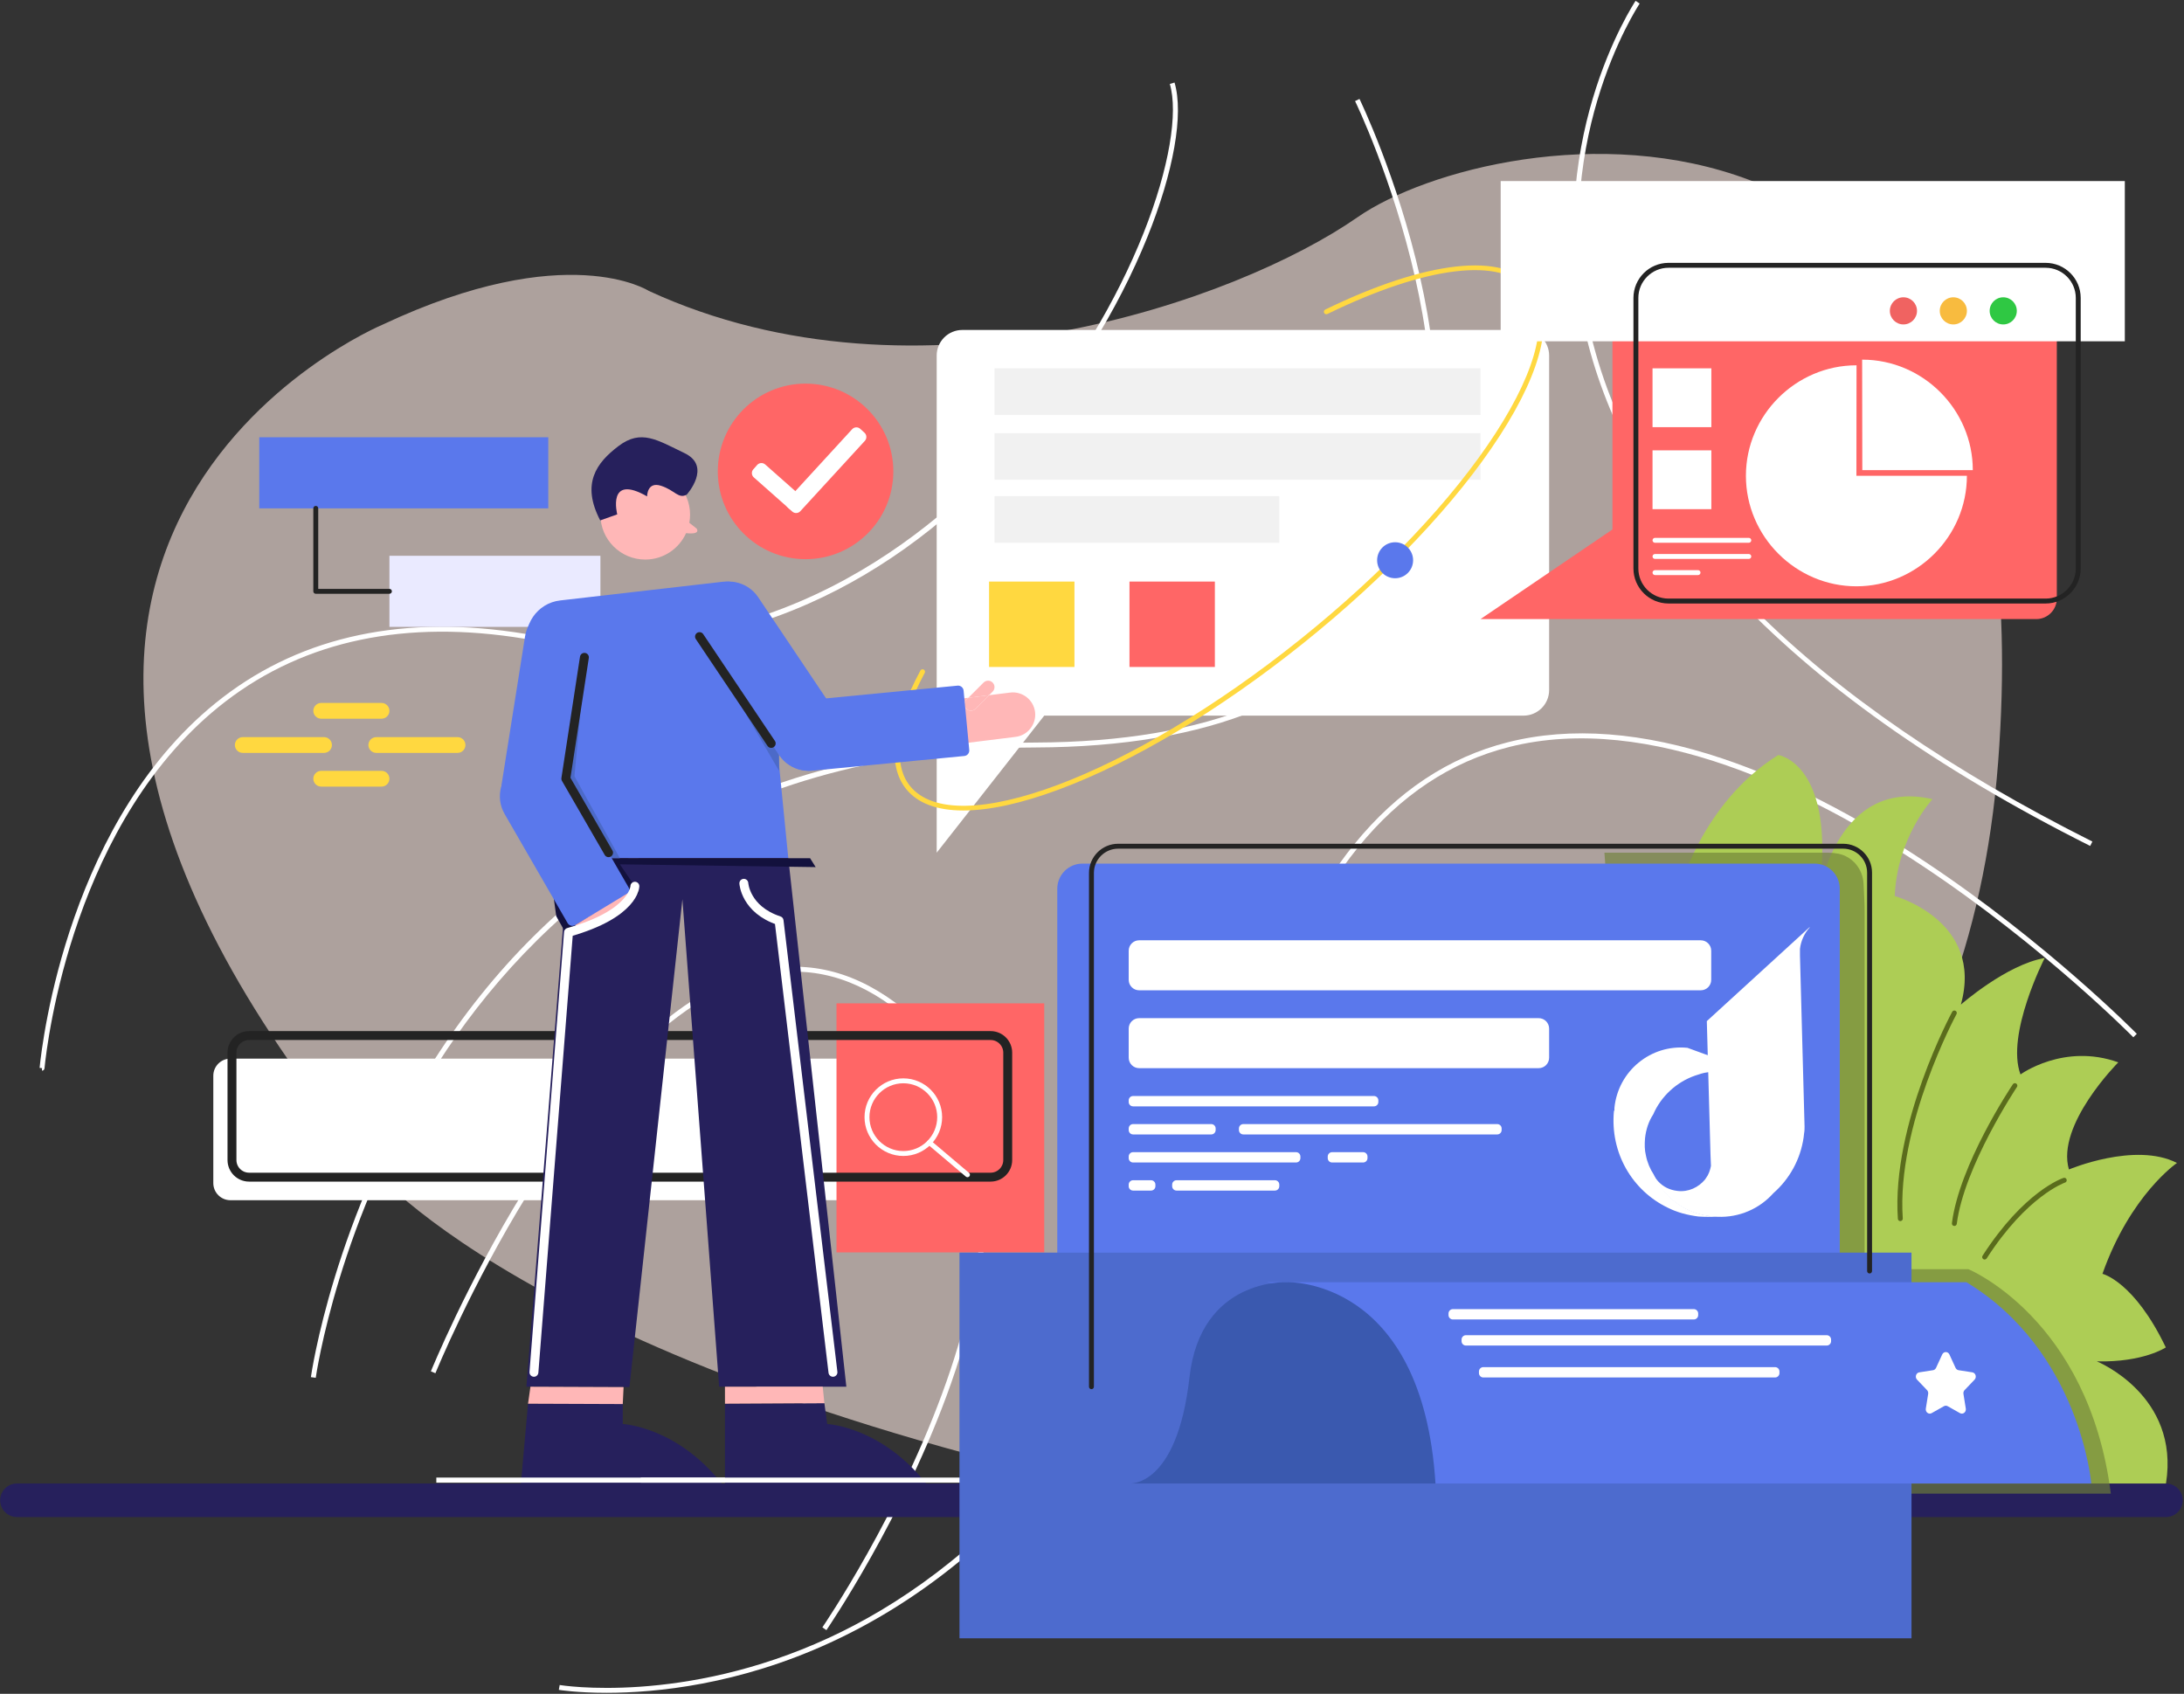 <?xml version="1.0" encoding="UTF-8"?>
<svg width="490px" height="380px" viewBox="0 0 490 380" version="1.1" xmlns="http://www.w3.org/2000/svg" xmlns:xlink="http://www.w3.org/1999/xlink">
    <rect x="0" y="0" width="490" height="380" fill="#333333" stroke="none"/>
    <title>数据产出</title>
    <g id="web" stroke="none" stroke-width="1" fill="none" fill-rule="evenodd">
        <g id="大数据报告" transform="translate(-372, -160)">
            <g id="数据产出" transform="translate(372, 160)">
                <g id="编组" transform="translate(8.824, 0)" fill-rule="nonzero">
                    <g id="XMLID_127_-link" transform="translate(23.164, 34.194)" fill="#FFEBE5" fill-opacity="0.595">
                        <path d="M53.907,38.613 C53.907,38.613 -63.968,87.743 49.518,225.779 C49.518,225.779 84.307,272.312 228.677,302.388 C228.677,302.388 403.771,300.421 416.311,136.808 C428.851,-26.804 303.452,-6.949 272.529,14.578 C245.733,33.233 173.909,58.864 113.594,31.078 C113.595,31.078 95.261,19.175 53.907,38.613 Z" id="XMLID_127_"></path>
                    </g>
                    <path d="M0.61,240.193 C0.6,240.193 0.591,240.193 0.583,240.193 L0.61,239.641 L0.063,239.571 L0.072,239.489 C0.638,233.783 6.601,182.974 41.148,156.463 C59.244,142.576 82.094,137.781 109.067,142.212 C163.595,151.167 200.985,119.346 218.418,99.579 C245.845,68.482 257.414,31.592 253.634,18.833 L254.692,18.52 C256.79,25.602 254.506,38.578 248.583,53.232 C241.938,69.675 231.519,86.394 219.246,100.308 C205.378,116.033 189.705,127.836 172.667,135.388 C152.582,144.291 131.124,146.952 108.888,143.299 C82.231,138.921 59.664,143.643 41.819,157.338 C7.64,183.566 1.73,233.94 1.169,239.598 C1.116,240.136 0.757,240.193 0.61,240.193 Z" id="路径" fill="#FFFFFF"></path>
                    <path d="M62.018,309.104 L60.925,308.955 C60.974,308.6 66.024,273.08 88.487,237.973 C101.687,217.342 118.229,200.882 137.653,189.048 C161.929,174.258 190.791,166.702 223.437,166.589 C262.451,166.454 289.022,155.476 302.41,133.958 C316.03,112.066 313.357,83.002 308.716,62.476 C303.673,40.177 295.283,22.852 295.199,22.68 L296.19,22.197 C296.274,22.37 304.714,39.791 309.786,62.209 C314.478,82.944 317.169,112.323 303.348,134.539 C289.746,156.402 262.861,167.556 223.441,167.693 C150.005,167.947 110.036,206.357 89.437,238.534 C67.092,273.438 62.066,308.752 62.018,309.104 Z" id="路径" fill="#FFFFFF"></path>
                    <path d="M460.128,189.787 C425.716,172.513 398.512,153.213 379.274,132.425 C363.275,115.139 352.611,96.661 347.576,77.505 C341.565,54.632 344.75,34.837 348.482,22.257 C352.526,8.621 358.079,0.269 358.134,0.185 L359.05,0.8 C358.995,0.882 353.52,9.128 349.525,22.619 C345.841,35.058 342.7,54.633 348.648,77.246 C359.778,119.557 397.451,157.089 460.621,188.802 L460.128,189.787 Z" id="路径" fill="#FFFFFF"></path>
                    <path d="M127.253,379.777 C120.613,379.777 116.66,379.133 116.556,379.115 L116.743,378.028 C117.015,378.075 144.435,382.524 177.094,367.462 C207.246,353.557 248.167,319.695 271.885,237.346 C283.482,197.08 302.869,173.249 329.507,166.514 C343.601,162.952 359.799,164.186 377.653,170.184 C391.9,174.97 407.233,182.786 423.224,193.412 C450.43,211.492 470.393,231.734 470.592,231.937 L469.804,232.709 C469.607,232.508 449.71,212.336 422.596,194.32 C397.628,177.73 361.258,159.625 329.775,167.584 C303.546,174.215 284.426,197.79 272.945,237.65 C262.421,274.19 247.662,304.366 229.079,327.338 C214.195,345.737 196.84,359.583 177.495,368.492 C156.888,377.983 138.332,379.777 127.253,379.777 Z" id="路径" fill="#FFFFFF"></path>
                    <path d="M176.589,365.718 L175.68,365.092 C175.852,364.841 193.082,339.637 203.524,309.956 C213.119,282.684 218.783,245.934 191.276,225.739 C181.329,218.437 170.821,216.282 160.043,219.339 C139.526,225.156 121.274,248.95 109.576,267.887 C96.87,288.455 88.947,307.884 88.868,308.077 L87.846,307.663 C87.924,307.468 95.882,287.954 108.637,267.307 C120.437,248.203 138.883,224.191 159.741,218.278 C170.862,215.124 181.692,217.335 191.928,224.85 C204.332,233.958 211.229,247.064 212.426,263.807 C213.379,277.142 210.731,292.798 204.557,310.341 C194.065,340.157 176.762,365.465 176.589,365.718 Z" id="路径" fill="#FFFFFF"></path>
                </g>
                <path d="M485.957,340.344 L3.797,340.344 C1.727,340.344 0.035,338.651 0.035,336.582 L0.035,336.582 C0.035,334.513 1.727,332.82 3.797,332.82 L485.957,332.82 C488.026,332.82 489.719,334.514 489.719,336.582 L489.719,336.582 C489.719,338.652 488.025,340.344 485.957,340.344 Z" id="路径" fill="#26205C" fill-rule="nonzero"></path>
                <path d="M341.819,160.551 L234.285,160.551 L210.155,191.3 L210.155,79.768 C210.155,76.596 212.727,74.026 215.898,74.026 L341.819,74.026 C344.991,74.026 347.562,76.597 347.562,79.768 L347.562,154.808 C347.562,157.98 344.991,160.551 341.819,160.551 Z" id="路径" fill="#FFFFFF" fill-rule="nonzero"></path>
                <circle id="椭圆形" fill="#FF6666" fill-rule="nonzero" cx="180.736" cy="105.758" r="19.692"></circle>
                <rect id="矩形" fill="#5A78EC" fill-rule="nonzero" x="58.169" y="98.1" width="64.841" height="15.949"></rect>
                <rect id="矩形" fill="#EAEAFF" fill-rule="nonzero" x="87.372" y="124.688" width="47.336" height="15.949"></rect>
                <g id="编组" transform="translate(47.431, 225.022)" fill-rule="nonzero">
                    <g id="XMLID_116_-link" transform="translate(0, 12.134)" fill="#FFFFFF">
                        <path d="M170.632,32.11 L4.269,32.11 C2.147,32.11 0.427,30.39 0.427,28.268 L0.427,4.186 C0.427,2.063 2.147,0.343 4.269,0.343 L170.632,0.343 C172.754,0.343 174.475,2.063 174.475,4.186 L174.475,28.268 C174.475,30.39 172.754,32.11 170.632,32.11 Z" id="XMLID_116_"></path>
                    </g>
                    <rect id="矩形" fill="#FF6666" x="140.247" y="0.075" width="46.607" height="55.873"></rect>
                </g>
                <path d="M222.25,264.091 L55.887,264.091 C53.765,264.091 52.045,262.371 52.045,260.249 L52.045,236.166 C52.045,234.044 53.765,232.324 55.887,232.324 L222.25,232.324 C224.372,232.324 226.092,234.044 226.092,236.166 L226.092,260.249 C226.092,262.371 224.372,264.091 222.25,264.091 Z" id="路径" stroke="#232323" stroke-width="2" stroke-linecap="round" stroke-linejoin="round"></path>
                <path d="M202.67,259.336 C197.87,259.336 193.965,255.432 193.965,250.632 C193.965,245.832 197.87,241.927 202.67,241.927 C207.47,241.927 211.374,245.832 211.374,250.632 C211.374,255.432 207.47,259.336 202.67,259.336 Z M202.67,243.03 C198.478,243.03 195.068,246.44 195.068,250.631 C195.068,254.822 198.479,258.233 202.67,258.233 C206.861,258.233 210.271,254.822 210.271,250.631 C210.271,246.44 206.861,243.03 202.67,243.03 Z" id="形状" fill="#FFFFFF" fill-rule="nonzero"></path>
                <path d="M217.064,264.107 C216.939,264.107 216.812,264.065 216.709,263.977 L208.152,256.742 C207.919,256.545 207.89,256.197 208.087,255.964 C208.284,255.731 208.631,255.701 208.864,255.899 L217.421,263.135 C217.653,263.331 217.683,263.679 217.486,263.912 C217.377,264.041 217.221,264.107 217.064,264.107 Z" id="路径" fill="#FFFFFF" fill-rule="nonzero"></path>
                <rect id="矩形" fill="#F1F1F1" fill-rule="nonzero" x="223.126" y="82.633" width="109.041" height="10.45"></rect>
                <rect id="矩形" fill="#F1F1F1" fill-rule="nonzero" x="223.126" y="97.183" width="109.041" height="10.45"></rect>
                <rect id="矩形" fill="#F1F1F1" fill-rule="nonzero" x="223.126" y="111.32" width="63.896" height="10.45"></rect>
                <rect id="矩形" fill="#FFD840" fill-rule="nonzero" x="221.906" y="130.474" width="19.157" height="19.157"></rect>
                <rect id="矩形" fill="#FF6666" fill-rule="nonzero" x="253.409" y="130.474" width="19.157" height="19.157"></rect>
                <path d="M216.11,181.832 C210.243,181.832 205.875,180.221 203.292,177.001 C198.974,171.617 200.083,162.432 206.498,150.438 C206.642,150.169 206.975,150.069 207.244,150.212 C207.513,150.356 207.615,150.69 207.471,150.959 C201.369,162.367 200.19,171.37 204.152,176.311 C214.206,188.848 253.51,174.085 291.763,143.404 C310.363,128.485 325.919,112.062 335.562,97.16 C345.097,82.425 347.703,71.013 342.901,65.025 C336.937,57.588 320.081,59.615 297.812,70.443 C297.539,70.576 297.207,70.462 297.075,70.188 C296.942,69.914 297.056,69.584 297.329,69.451 C320.094,58.382 337.453,56.468 343.761,64.334 C348.885,70.722 346.301,82.592 336.488,97.759 C326.781,112.757 311.143,129.273 292.453,144.264 C273.762,159.255 254.245,170.936 237.498,177.156 C229.101,180.274 221.88,181.832 216.11,181.832 Z" id="路径" fill="#FFD840" fill-rule="nonzero"></path>
                <circle id="椭圆形" fill="#5A78EC" fill-rule="nonzero" cx="313.007" cy="125.69" r="4.037"></circle>
                <g id="编组" transform="translate(97.62, 97.62)">
                    <g transform="translate(0, 216.749)" fill-rule="nonzero">
                        <g id="SVGID_73_-link" transform="translate(18.752, 0)" fill="#26205C">
                            <path d="M23.35,0.427 L23.35,5.103 C23.35,5.103 35.998,5.692 46.283,19.406 L0.417,19.406 L2.094,0.549 L23.35,0.427 Z" id="SVGID_73_"></path>
                        </g>
                        <polygon id="矩形" fill="#FFFFFF" transform="translate(40.369, 17.692) rotate(-180) translate(-40.369, -17.692) " points="0.276 17.12 80.463 17.12 80.463 18.263 0.276 18.263"></polygon>
                    </g>
                    <g transform="translate(34.746, 0)" fill-rule="nonzero" id="路径">
                        <path d="M23.919,20.949 L22.287,19.67 C22.394,19.081 22.459,18.478 22.459,17.858 C22.459,12.303 17.955,7.801 12.401,7.801 C6.846,7.801 2.343,12.304 2.343,17.858 C2.343,23.413 6.847,27.916 12.401,27.916 C16.483,27.916 19.989,25.48 21.566,21.987 C25.041,22.379 23.919,20.949 23.919,20.949 Z" fill="#FFB7B7"></path>
                        <path d="M2.297,19.132 L6.119,17.778 C6.119,17.778 3.722,8.535 12.819,13.744 C12.819,13.744 12.781,10.338 15.936,11.361 C19.09,12.385 19.827,14.371 21.707,13.35 C21.707,13.35 27.43,7.032 21.223,4.043 C15.015,1.055 11.469,-1.373 6.427,2.434 C1.386,6.24 -1.98,10.909 2.297,19.132 Z" fill="#26205C"></path>
                    </g>
                    <path d="M28.052,37.089 L64.4,32.911 C68.602,32.428 72.537,35.053 73.705,39.118 L79.243,94.912 L29.927,94.912 L20.762,47.719 C19.458,42.696 22.897,37.682 28.052,37.089 Z" id="路径" fill="#5A78EC" fill-rule="nonzero"></path>
                    <path d="M21.528,87.316 L21.528,87.316 C17.204,86.631 14.253,82.571 14.938,78.246 L20.182,45.135 C20.867,40.811 24.927,37.86 29.252,38.545 L29.252,38.545 C33.576,39.23 36.526,43.291 35.841,47.615 L30.597,80.727 C29.912,85.051 25.852,88.001 21.528,87.316 Z" id="路径" fill="#5A78EC" fill-rule="nonzero"></path>
                    <path d="M88.172,73.954 L88.172,73.954 C84.537,76.394 79.612,75.426 77.172,71.791 L59.322,45.2 C56.882,41.565 57.85,36.64 61.486,34.2 L61.486,34.2 C65.121,31.76 70.045,32.729 72.486,36.364 L90.336,62.954 C92.776,66.589 91.807,71.514 88.172,73.954 Z" id="路径" fill="#5A78EC" fill-rule="nonzero"></path>
                    <g transform="translate(109.753, 54.601)" fill="#FFB7B7" fill-rule="nonzero" id="路径">
                        <path d="M24.852,7.507 L24.852,7.507 C24.512,4.775 21.999,2.817 19.266,3.156 L14.533,3.744 L11.478,6.799 C10.919,7.358 10.003,7.358 9.444,6.799 C8.884,6.24 8.884,5.324 9.444,4.765 L9.889,4.32 L4.857,4.945 C2.124,5.284 0.167,7.798 0.506,10.531 C0.845,13.264 3.359,15.222 6.091,14.882 L20.5,13.093 C23.232,12.753 25.191,10.24 24.852,7.507 Z"></path>
                        <path d="M15.333,2.943 C15.893,2.384 15.893,1.468 15.333,0.909 C14.774,0.35 13.859,0.35 13.299,0.909 L9.888,4.32 L14.533,3.743 L15.333,2.943 Z"></path>
                        <path d="M9.444,6.799 C10.003,7.358 10.919,7.358 11.478,6.799 L14.533,3.744 L9.889,4.321 L9.444,4.766 C8.884,5.324 8.884,6.24 9.444,6.799 Z"></path>
                    </g>
                    <path d="M118.574,57.321 L119.842,70.636 C119.907,71.317 119.408,71.921 118.728,71.986 L84.704,75.278 C80.346,75.693 76.476,72.497 76.061,68.139 L76.061,68.139 C75.645,63.78 78.842,59.91 83.2,59.495 L117.221,56.203 C117.903,56.139 118.509,56.639 118.574,57.321 Z" id="路径" fill="#5A78EC" fill-rule="nonzero"></path>
                    <g transform="translate(20.406, 94.862)" fill-rule="nonzero">
                        <g id="SVGID_75_-link" fill="#26205C">
                            <polygon id="SVGID_75_" points="9.52 0.05 0.078 118.626 23.192 118.708 35.076 9.252 43.322 118.626 71.86 118.626 58.837 0.05"></polygon>
                        </g>
                        <polygon id="路径" fill="#13113D" points="6.773 13.067 9.224 17.447 25.423 7.81 21.042 1.426 64.976 2.052 63.724 0.05 4.984 0.05"></polygon>
                    </g>
                    <path d="M42.99,103.246 L31.424,109.924 C30.829,110.267 30.067,110.063 29.724,109.468 L15.596,84.998 C13.407,81.206 14.706,76.358 18.498,74.169 L18.498,74.169 C22.289,71.98 27.137,73.279 29.326,77.071 L43.449,101.532 C43.795,102.132 43.59,102.899 42.99,103.246 Z" id="路径" fill="#5A78EC" fill-rule="nonzero"></path>
                    <polygon id="路径" fill="#FFB7B7" fill-rule="nonzero" points="21.391 213.488 20.847 217.298 42.102 217.379 42.287 213.57"></polygon>
                    <g transform="translate(45.776, 216.749)" fill-rule="nonzero">
                        <g id="SVGID_77_-link" transform="translate(18.752, 0)" fill="#26205C">
                            <path d="M22.81,0.43 L23.44,5.103 C23.44,5.103 36.088,5.692 46.374,19.405 L0.507,19.405 L0.507,0.559 L22.81,0.43 Z" id="SVGID_77_"></path>
                        </g>
                        <polygon id="矩形" fill="#FFFFFF" transform="translate(40.459, 17.692) rotate(-180) translate(-40.459, -17.692) " points="0.365 17.12 80.553 17.12 80.553 18.263 0.365 18.263"></polygon>
                    </g>
                    <polygon id="路径" fill="#FFB7B7" fill-rule="nonzero" points="65.029 213.488 65.035 217.298 87.339 217.179 86.963 213.488"></polygon>
                    <polygon id="路径" fill="#4C6AC8" fill-rule="nonzero" points="33.563 51.854 29.63 77.597 39.627 94.912 41.449 94.912 31.263 76.521"></polygon>
                    <polygon id="路径" fill="#4C6AC8" fill-rule="nonzero" points="61.361 48.238 77.172 71.791 77.172 75.315"></polygon>
                    <line x1="59.322" y1="45.201" x2="75.409" y2="69.164" id="路径" stroke="#232323" stroke-width="2" stroke-linecap="round" stroke-linejoin="round"></line>
                    <polygon id="路径" fill="#FFB7B7" fill-rule="nonzero" points="31.424 109.923 31.932 110.941 38.676 108.074 43.301 104.385 44.106 103.225 43.545 102.578"></polygon>
                    <path d="M44.821,101.202 C44.821,101.202 44.763,107.366 29.931,111.544 L22.173,210.251" id="路径" stroke="#FFFFFF" stroke-width="2" stroke-linecap="round" stroke-linejoin="round"></path>
                    <path d="M69.266,100.544 C69.266,100.544 69.587,106.427 77.172,108.93 L89.262,210.251" id="路径" stroke="#FFFFFF" stroke-width="2" stroke-linecap="round" stroke-linejoin="round"></path>
                    <polyline id="路径" stroke="#232323" stroke-width="2" stroke-linecap="round" stroke-linejoin="round" points="33.497 49.851 29.327 77.071 38.916 93.68"></polyline>
                </g>
                <g id="编组" transform="translate(359.594, 169.318)" fill-rule="nonzero">
                    <g id="XMLID_126_-link" transform="translate(7.721, 0)" fill="#ADCD55">
                        <path d="M9.298,30.88 C9.298,30.88 14.383,10.775 31.66,0.068 C31.66,0.068 44.618,1.941 40.856,30.88 C40.856,30.88 44.932,5.062 66.25,9.974 C66.25,9.974 58.308,18.543 57.785,31.71 C57.785,31.71 77.849,37.248 72.624,56.058 C72.624,56.058 82.865,47.071 91.434,45.608 C91.434,45.608 82.656,62.746 86,71.733 C86,71.733 95.718,64.627 107.944,69.016 C107.944,69.016 93.942,83.019 96.867,93.051 C96.867,93.051 111.706,86.781 121.111,91.588 C121.111,91.588 110.662,98.694 104.391,116.459 C104.391,116.459 111.497,118.131 118.603,132.97 C118.603,132.97 113.63,136.338 103.137,136.105 C103.137,136.105 121.813,143.668 118.641,163.503 L0.102,163.503 L9.298,30.88 Z" id="XMLID_126_"></path>
                    </g>
                    <path d="M0.369,21.982 L50.724,21.982 C51.373,21.982 52.104,22.057 52.851,22.206 C56.028,22.84 58.32,25.628 58.507,28.861 C58.625,30.91 58.749,33.458 58.749,35.13 L58.749,113.323 L58.749,115.413 L82.017,115.413 C82.017,115.413 108.978,126.49 113.994,165.781 L11.167,165.781 L0.369,21.982 Z" id="路径" fill="#6F8037" opacity="0.64"></path>
                </g>
                <g id="编组" transform="translate(215.094, 189.173)" fill-rule="nonzero">
                    <g transform="translate(0, 4.412)">
                        <g id="SVGID_79_-link" transform="translate(22.061, 0)">
                            <path d="M5.698,0.162 C2.582,0.162 0.055,2.689 0.055,5.806 L0.055,121.414 C0.055,121.414 0.009,140.19 7.721,139.236 L175.614,139.236 L175.614,5.805 C175.614,2.689 173.088,0.162 169.971,0.162 L5.698,0.162 L5.698,0.162 Z" id="SVGID_79_" fill="#5A78EC"></path>
                            <g id="编组" transform="translate(124.845, 14.415)" fill="#FFFFFF">
                                <path d="M21.765,51.031 L21.868,53.578 C21.662,54.596 21.353,55.513 20.735,56.328 L20.529,56.634 C19.088,58.365 16.824,59.486 14.353,59.18 C12.603,58.976 11.162,58.263 10.029,57.041 C9.824,56.837 9.721,56.634 9.515,56.43 C9.515,56.43 9.103,55.819 9,55.717 L9.309,56.328 C11.676,60.912 16.309,64.375 21.971,64.884 C22.382,64.884 22.897,64.986 23.309,64.986 C28.25,65.19 32.779,63.153 35.868,59.689 C39.471,56.532 41.941,52.152 42.662,47.161 C42.662,46.855 42.765,46.55 42.765,46.244 C42.868,45.735 42.868,45.225 42.868,44.716 L41.838,6.315 L41.838,4.889 C42.044,3.056 42.868,1.324 44,0.102 L44,0 L20.941,21.085 L21.765,51.031 Z" id="路径"></path>
                                <path d="M31.958,32.676 C35.235,34.542 36.566,35.164 38,38.275 C35.133,35.164 31.241,33.09 26.837,32.572 L26.633,32.572 C26.018,32.468 25.404,32.468 24.892,32.468 C23.663,32.364 22.434,32.364 21.205,32.572 L21.103,32.572 C20.181,32.676 19.259,32.987 18.337,33.298 C14.139,34.749 10.657,37.964 8.916,42.007 C7.892,43.563 7.277,45.429 7.073,47.399 C6.97,48.747 6.97,49.991 7.277,51.236 C7.585,52.791 8.199,54.242 9.018,55.487 L9.325,56.109 C11.681,60.775 16.289,64.3 21.922,64.819 C22.331,64.819 22.843,64.922 23.253,64.922 C21.922,65.026 20.488,65.026 19.054,64.922 C16.597,64.611 14.241,63.989 12.193,62.952 C4.205,59.116 -0.813,50.613 0.109,41.178 L0.211,41.178 L0.211,40.556 C1.03,32.261 8.404,26.247 16.597,27.076 L31.958,32.676 L31.958,32.676 Z" id="路径"></path>
                            </g>
                        </g>
                        <rect id="矩形" fill="#4D6BCE" x="0.172" y="87.438" width="213.596" height="86.525"></rect>
                    </g>
                    <path d="M254.105,143.648 C254.105,143.648 251.597,113.95 226.099,98.485 L68.932,98.485 C68.932,98.485 99.027,101.031 106.969,143.648 L254.105,143.648 Z" id="路径" fill="#5A78EC"></path>
                    <path d="M38.14,143.648 C38.14,143.648 48.951,144.844 51.778,119.8 C54.302,97.44 73.635,98.485 73.635,98.485 C73.635,98.485 104.044,97.23 106.97,143.648 L38.14,143.648 Z" id="路径" fill="#3A59AF"></path>
                    <path d="M166.486,32.998 L40.487,32.998 C39.19,32.998 38.14,31.947 38.14,30.651 L38.14,24.125 C38.14,22.828 39.191,21.777 40.487,21.777 L166.486,21.777 C167.782,21.777 168.833,22.829 168.833,24.125 L168.833,30.651 C168.833,31.948 167.782,32.998 166.486,32.998 Z" id="路径" fill="#FFFFFF"></path>
                    <path d="M130.12,50.467 L40.487,50.467 C39.19,50.467 38.14,49.416 38.14,48.12 L38.14,41.594 C38.14,40.297 39.191,39.246 40.487,39.246 L130.12,39.246 C131.417,39.246 132.467,40.298 132.467,41.594 L132.467,48.12 C132.467,49.417 131.417,50.467 130.12,50.467 Z" id="路径" fill="#FFFFFF"></path>
                    <path d="M93.172,59.035 L39.118,59.035 C38.577,59.035 38.139,58.597 38.139,58.056 L38.139,57.694 C38.139,57.153 38.577,56.715 39.118,56.715 L93.172,56.715 C93.713,56.715 94.151,57.153 94.151,57.694 L94.151,58.056 C94.151,58.597 93.713,59.035 93.172,59.035 Z" id="路径" fill="#FFFFFF"></path>
                    <path d="M164.928,106.845 L110.874,106.845 C110.333,106.845 109.895,106.406 109.895,105.866 L109.895,105.504 C109.895,104.963 110.333,104.525 110.874,104.525 L164.928,104.525 C165.469,104.525 165.907,104.963 165.907,105.504 L165.907,105.866 C165.907,106.407 165.469,106.845 164.928,106.845 Z" id="路径" fill="#FFFFFF"></path>
                    <path d="M194.746,112.697 L113.8,112.697 C113.26,112.697 112.821,112.258 112.821,111.718 L112.821,111.356 C112.821,110.816 113.259,110.377 113.8,110.377 L194.746,110.377 C195.286,110.377 195.725,110.815 195.725,111.356 L195.725,111.718 C195.725,112.258 195.286,112.697 194.746,112.697 Z" id="路径" fill="#FFFFFF"></path>
                    <path d="M183.164,119.857 L117.702,119.857 C117.161,119.857 116.723,119.419 116.723,118.878 L116.723,118.516 C116.723,117.976 117.161,117.537 117.702,117.537 L183.164,117.537 C183.704,117.537 184.143,117.976 184.143,118.516 L184.143,118.878 C184.143,119.419 183.704,119.857 183.164,119.857 Z" id="路径" fill="#FFFFFF"></path>
                    <path d="M56.667,65.333 L39.118,65.333 C38.578,65.333 38.14,64.895 38.14,64.354 L38.14,63.992 C38.14,63.452 38.577,63.013 39.118,63.013 L56.667,63.013 C57.208,63.013 57.646,63.452 57.646,63.992 L57.646,64.354 C57.646,64.895 57.208,65.333 56.667,65.333 Z" id="路径" fill="#FFFFFF"></path>
                    <path d="M120.83,65.333 L63.85,65.333 C63.309,65.333 62.871,64.895 62.871,64.354 L62.871,63.992 C62.871,63.452 63.309,63.013 63.85,63.013 L120.83,63.013 C121.371,63.013 121.809,63.452 121.809,63.992 L121.809,64.354 C121.809,64.895 121.371,65.333 120.83,65.333 Z" id="路径" fill="#FFFFFF"></path>
                    <path d="M75.686,71.631 L39.118,71.631 C38.578,71.631 38.14,71.193 38.14,70.652 L38.14,70.291 C38.14,69.75 38.577,69.312 39.118,69.312 L75.686,69.312 C76.227,69.312 76.665,69.75 76.665,70.291 L76.665,70.652 C76.665,71.193 76.227,71.631 75.686,71.631 Z" id="路径" fill="#FFFFFF"></path>
                    <path d="M90.734,71.631 L83.774,71.631 C83.234,71.631 82.795,71.193 82.795,70.652 L82.795,70.291 C82.795,69.75 83.234,69.312 83.774,69.312 L90.734,69.312 C91.274,69.312 91.713,69.75 91.713,70.291 L91.713,70.652 C91.713,71.193 91.274,71.631 90.734,71.631 Z" id="路径" fill="#FFFFFF"></path>
                    <path d="M43.152,77.93 L39.118,77.93 C38.577,77.93 38.139,77.492 38.139,76.951 L38.139,76.589 C38.139,76.049 38.577,75.61 39.118,75.61 L43.152,75.61 C43.692,75.61 44.131,76.049 44.131,76.589 L44.131,76.951 C44.131,77.492 43.693,77.93 43.152,77.93 Z" id="路径" fill="#FFFFFF"></path>
                    <path d="M70.949,77.93 L48.871,77.93 C48.331,77.93 47.892,77.492 47.892,76.951 L47.892,76.589 C47.892,76.049 48.33,75.61 48.871,75.61 L70.949,75.61 C71.489,75.61 71.928,76.049 71.928,76.589 L71.928,76.951 C71.928,77.492 71.49,77.93 70.949,77.93 Z" id="路径" fill="#FFFFFF"></path>
                    <path d="M222.272,114.698 L223.653,117.699 C223.784,117.984 224.037,118.181 224.33,118.227 L227.418,118.708 C228.156,118.824 228.45,119.796 227.916,120.354 L225.682,122.69 C225.47,122.912 225.373,123.231 225.423,123.545 L225.951,126.844 C226.077,127.632 225.305,128.233 224.646,127.861 L221.884,126.303 C221.622,126.156 221.309,126.156 221.047,126.303 L218.285,127.861 C217.626,128.233 216.854,127.632 216.981,126.844 L217.508,123.545 C217.558,123.231 217.461,122.912 217.249,122.69 L215.015,120.354 C214.481,119.796 214.776,118.823 215.513,118.708 L218.601,118.227 C218.894,118.181 219.147,117.984 219.278,117.699 L220.659,114.698 C220.99,113.98 221.943,113.98 222.272,114.698 Z" id="路径" fill="#FFFFFF"></path>
                    <path d="M29.782,122.487 C29.477,122.487 29.231,122.241 29.231,121.936 L29.231,6.664 C29.231,3.057 32.165,0.122 35.772,0.122 L198.441,0.122 C202.011,0.122 204.914,3.026 204.914,6.595 L204.914,95.977 C204.914,96.282 204.668,96.528 204.363,96.528 C204.058,96.528 203.811,96.282 203.811,95.977 L203.811,6.595 C203.811,3.634 201.402,1.225 198.441,1.225 L35.772,1.225 C32.773,1.225 30.334,3.665 30.334,6.664 L30.334,121.936 C30.334,122.241 30.087,122.487 29.782,122.487 Z" id="路径" fill="#232323"></path>
                </g>
                <g id="编组" transform="translate(332.017, 40.261)" fill-rule="nonzero">
                    <g>
                        <g id="XMLID_114_-link" transform="translate(0, 21.509)" fill="#FF6666">
                            <path d="M124.83,77.122 L0.149,77.122 L29.748,57.016 L29.748,4.998 C29.748,2.447 31.816,0.379 34.367,0.379 L124.83,0.379 C127.381,0.379 129.449,2.447 129.449,4.998 L129.449,72.503 C129.449,75.054 127.381,77.122 124.83,77.122 Z" id="XMLID_114_"></path>
                        </g>
                        <rect id="矩形" fill="#FFFFFF" x="4.676" y="0.36" width="140.029" height="35.948"></rect>
                    </g>
                    <circle id="椭圆形" fill="#F06361" cx="95.034" cy="29.481" r="3.046"></circle>
                    <circle id="椭圆形" fill="#F8BB3F" cx="106.23" cy="29.481" r="3.046"></circle>
                    <circle id="椭圆形" fill="#2FC843" cx="117.426" cy="29.481" r="3.046"></circle>
                    <path d="M84.485,66.484 L109.275,66.484 C109.275,80.083 98.084,91.274 84.485,91.274 C70.885,91.274 59.694,80.083 59.694,66.484 C59.694,52.885 70.885,41.694 84.485,41.694 C84.493,41.694 84.502,41.694 84.511,41.694 L84.485,66.484 Z" id="路径" fill="#FFFFFF"></path>
                    <path d="M85.809,65.217 L85.771,40.426 C85.783,40.426 85.797,40.426 85.809,40.426 C99.409,40.426 110.6,51.617 110.6,65.217 L85.809,65.217 Z" id="路径" fill="#FFFFFF"></path>
                    <rect id="矩形" fill="#FFFFFF" x="38.743" y="42.371" width="13.198" height="13.198"></rect>
                    <rect id="矩形" fill="#FFFFFF" x="38.743" y="60.773" width="13.198" height="13.198"></rect>
                    <path d="M60.346,81.508 L39.294,81.508 C38.991,81.508 38.743,81.26 38.743,80.957 L38.743,80.957 C38.743,80.654 38.991,80.406 39.294,80.406 L60.346,80.406 C60.649,80.406 60.897,80.654 60.897,80.957 L60.897,80.957 C60.897,81.26 60.649,81.508 60.346,81.508 Z" id="路径" fill="#FFFFFF"></path>
                    <path d="M60.346,85.131 L39.294,85.131 C38.991,85.131 38.743,84.883 38.743,84.58 L38.743,84.58 C38.743,84.277 38.991,84.029 39.294,84.029 L60.346,84.029 C60.649,84.029 60.897,84.277 60.897,84.58 L60.897,84.58 C60.897,84.883 60.649,85.131 60.346,85.131 Z" id="路径" fill="#FFFFFF"></path>
                    <path d="M48.956,88.753 L39.294,88.753 C38.992,88.753 38.743,88.506 38.743,88.202 L38.743,88.202 C38.743,87.9 38.991,87.651 39.294,87.651 L48.956,87.651 C49.259,87.651 49.507,87.899 49.507,88.202 L49.507,88.202 C49.506,88.505 49.259,88.753 48.956,88.753 Z" id="路径" fill="#FFFFFF"></path>
                    <path d="M126.941,95.134 L42.326,95.134 C37.988,95.134 34.459,91.605 34.459,87.268 L34.459,26.576 C34.459,22.239 37.987,18.709 42.326,18.709 L126.941,18.709 C131.278,18.709 134.807,22.238 134.807,26.576 L134.807,87.268 C134.807,91.605 131.278,95.134 126.941,95.134 Z M42.326,19.812 C38.596,19.812 35.562,22.846 35.562,26.576 L35.562,87.268 C35.562,90.997 38.596,94.031 42.326,94.031 L126.941,94.031 C130.67,94.031 133.704,90.997 133.704,87.268 L133.704,26.576 C133.704,22.846 130.67,19.812 126.941,19.812 L42.326,19.812 Z" id="形状" fill="#232323"></path>
                </g>
                <path d="M179.774,113.076 L178.913,114.049 C178.445,114.578 177.629,114.628 177.101,114.16 L169.122,107.102 C168.593,106.634 168.543,105.818 169.011,105.29 L169.872,104.316 C170.339,103.787 171.155,103.738 171.683,104.205 L179.663,111.264 C180.191,111.732 180.241,112.547 179.774,113.076 Z" id="路径" fill="#FFFFFF" fill-rule="nonzero"></path>
                <path d="M193.005,96.209 L193.963,97.088 C194.483,97.565 194.518,98.381 194.04,98.902 L179.559,114.686 C179.082,115.206 178.266,115.241 177.745,114.763 L176.788,113.885 C176.268,113.408 176.232,112.591 176.71,112.071 L191.191,96.287 C191.668,95.767 192.485,95.732 193.005,96.209 Z" id="路径" fill="#FFFFFF" fill-rule="nonzero"></path>
                <path d="M87.372,133.214 L70.848,133.214 C70.543,133.214 70.296,132.967 70.296,132.662 L70.296,114.049 C70.296,113.744 70.543,113.498 70.848,113.498 C71.153,113.498 71.399,113.744 71.399,114.049 L71.399,132.111 L87.372,132.111 C87.677,132.111 87.924,132.357 87.924,132.662 C87.924,132.967 87.677,133.214 87.372,133.214 Z" id="路径" fill="#232323" fill-rule="nonzero"></path>
                <path d="M438.477,275.042 C438.454,275.042 438.431,275.04 438.407,275.037 C438.105,274.999 437.891,274.723 437.929,274.421 C439.598,261.276 451.113,243.982 451.603,243.251 C451.773,242.998 452.116,242.93 452.368,243.101 C452.621,243.27 452.689,243.613 452.519,243.866 C452.401,244.042 440.659,261.676 439.024,274.56 C438.988,274.838 438.751,275.042 438.477,275.042 Z" id="路径" fill="#5A6C1C" fill-rule="nonzero"></path>
                <path d="M426.354,273.951 C426.067,273.951 425.824,273.729 425.804,273.437 C424.347,252.308 437.856,227.243 437.993,226.993 C438.138,226.726 438.473,226.626 438.741,226.773 C439.008,226.918 439.107,227.253 438.961,227.521 C438.826,227.768 425.47,252.557 426.905,273.361 C426.925,273.665 426.696,273.928 426.392,273.949 C426.379,273.95 426.367,273.951 426.354,273.951 Z" id="路径" fill="#5A6C1C" fill-rule="nonzero"></path>
                <path d="M445.268,282.566 C445.166,282.566 445.063,282.537 444.97,282.478 C444.714,282.313 444.64,281.972 444.805,281.716 C454.105,267.296 462.608,264.377 462.966,264.259 C463.254,264.164 463.566,264.322 463.662,264.611 C463.757,264.9 463.6,265.211 463.311,265.307 C463.227,265.335 454.794,268.263 445.733,282.314 C445.627,282.477 445.449,282.566 445.268,282.566 Z" id="路径" fill="#5A6C1C" fill-rule="nonzero"></path>
                <path d="M85.603,161.24 L72.065,161.24 C71.092,161.24 70.296,160.444 70.296,159.471 L70.296,159.471 C70.296,158.498 71.092,157.702 72.065,157.702 L85.603,157.702 C86.576,157.702 87.372,158.498 87.372,159.471 L87.372,159.471 C87.372,160.443 86.577,161.24 85.603,161.24 Z" id="路径" fill="#FFD840" fill-rule="nonzero"></path>
                <path d="M85.603,176.472 L72.065,176.472 C71.092,176.472 70.296,175.676 70.296,174.703 L70.296,174.703 C70.296,173.731 71.092,172.935 72.065,172.935 L85.603,172.935 C86.576,172.935 87.372,173.731 87.372,174.703 L87.372,174.703 C87.372,175.676 86.577,176.472 85.603,176.472 Z" id="路径" fill="#FFD840" fill-rule="nonzero"></path>
                <path d="M72.701,168.91 L54.465,168.91 C53.492,168.91 52.696,168.114 52.696,167.141 L52.696,167.141 C52.696,166.168 53.492,165.372 54.465,165.372 L72.701,165.372 C73.674,165.372 74.47,166.168 74.47,167.141 L74.47,167.141 C74.471,168.114 73.674,168.91 72.701,168.91 Z" id="路径" fill="#FFD840" fill-rule="nonzero"></path>
                <path d="M102.658,168.91 L84.421,168.91 C83.448,168.91 82.652,168.114 82.652,167.141 L82.652,167.141 C82.652,166.168 83.448,165.372 84.421,165.372 L102.658,165.372 C103.631,165.372 104.427,166.168 104.427,167.141 L104.427,167.141 C104.427,168.114 103.631,168.91 102.658,168.91 Z" id="路径" fill="#FFD840" fill-rule="nonzero"></path>
            </g>
        </g>
    </g>
</svg>